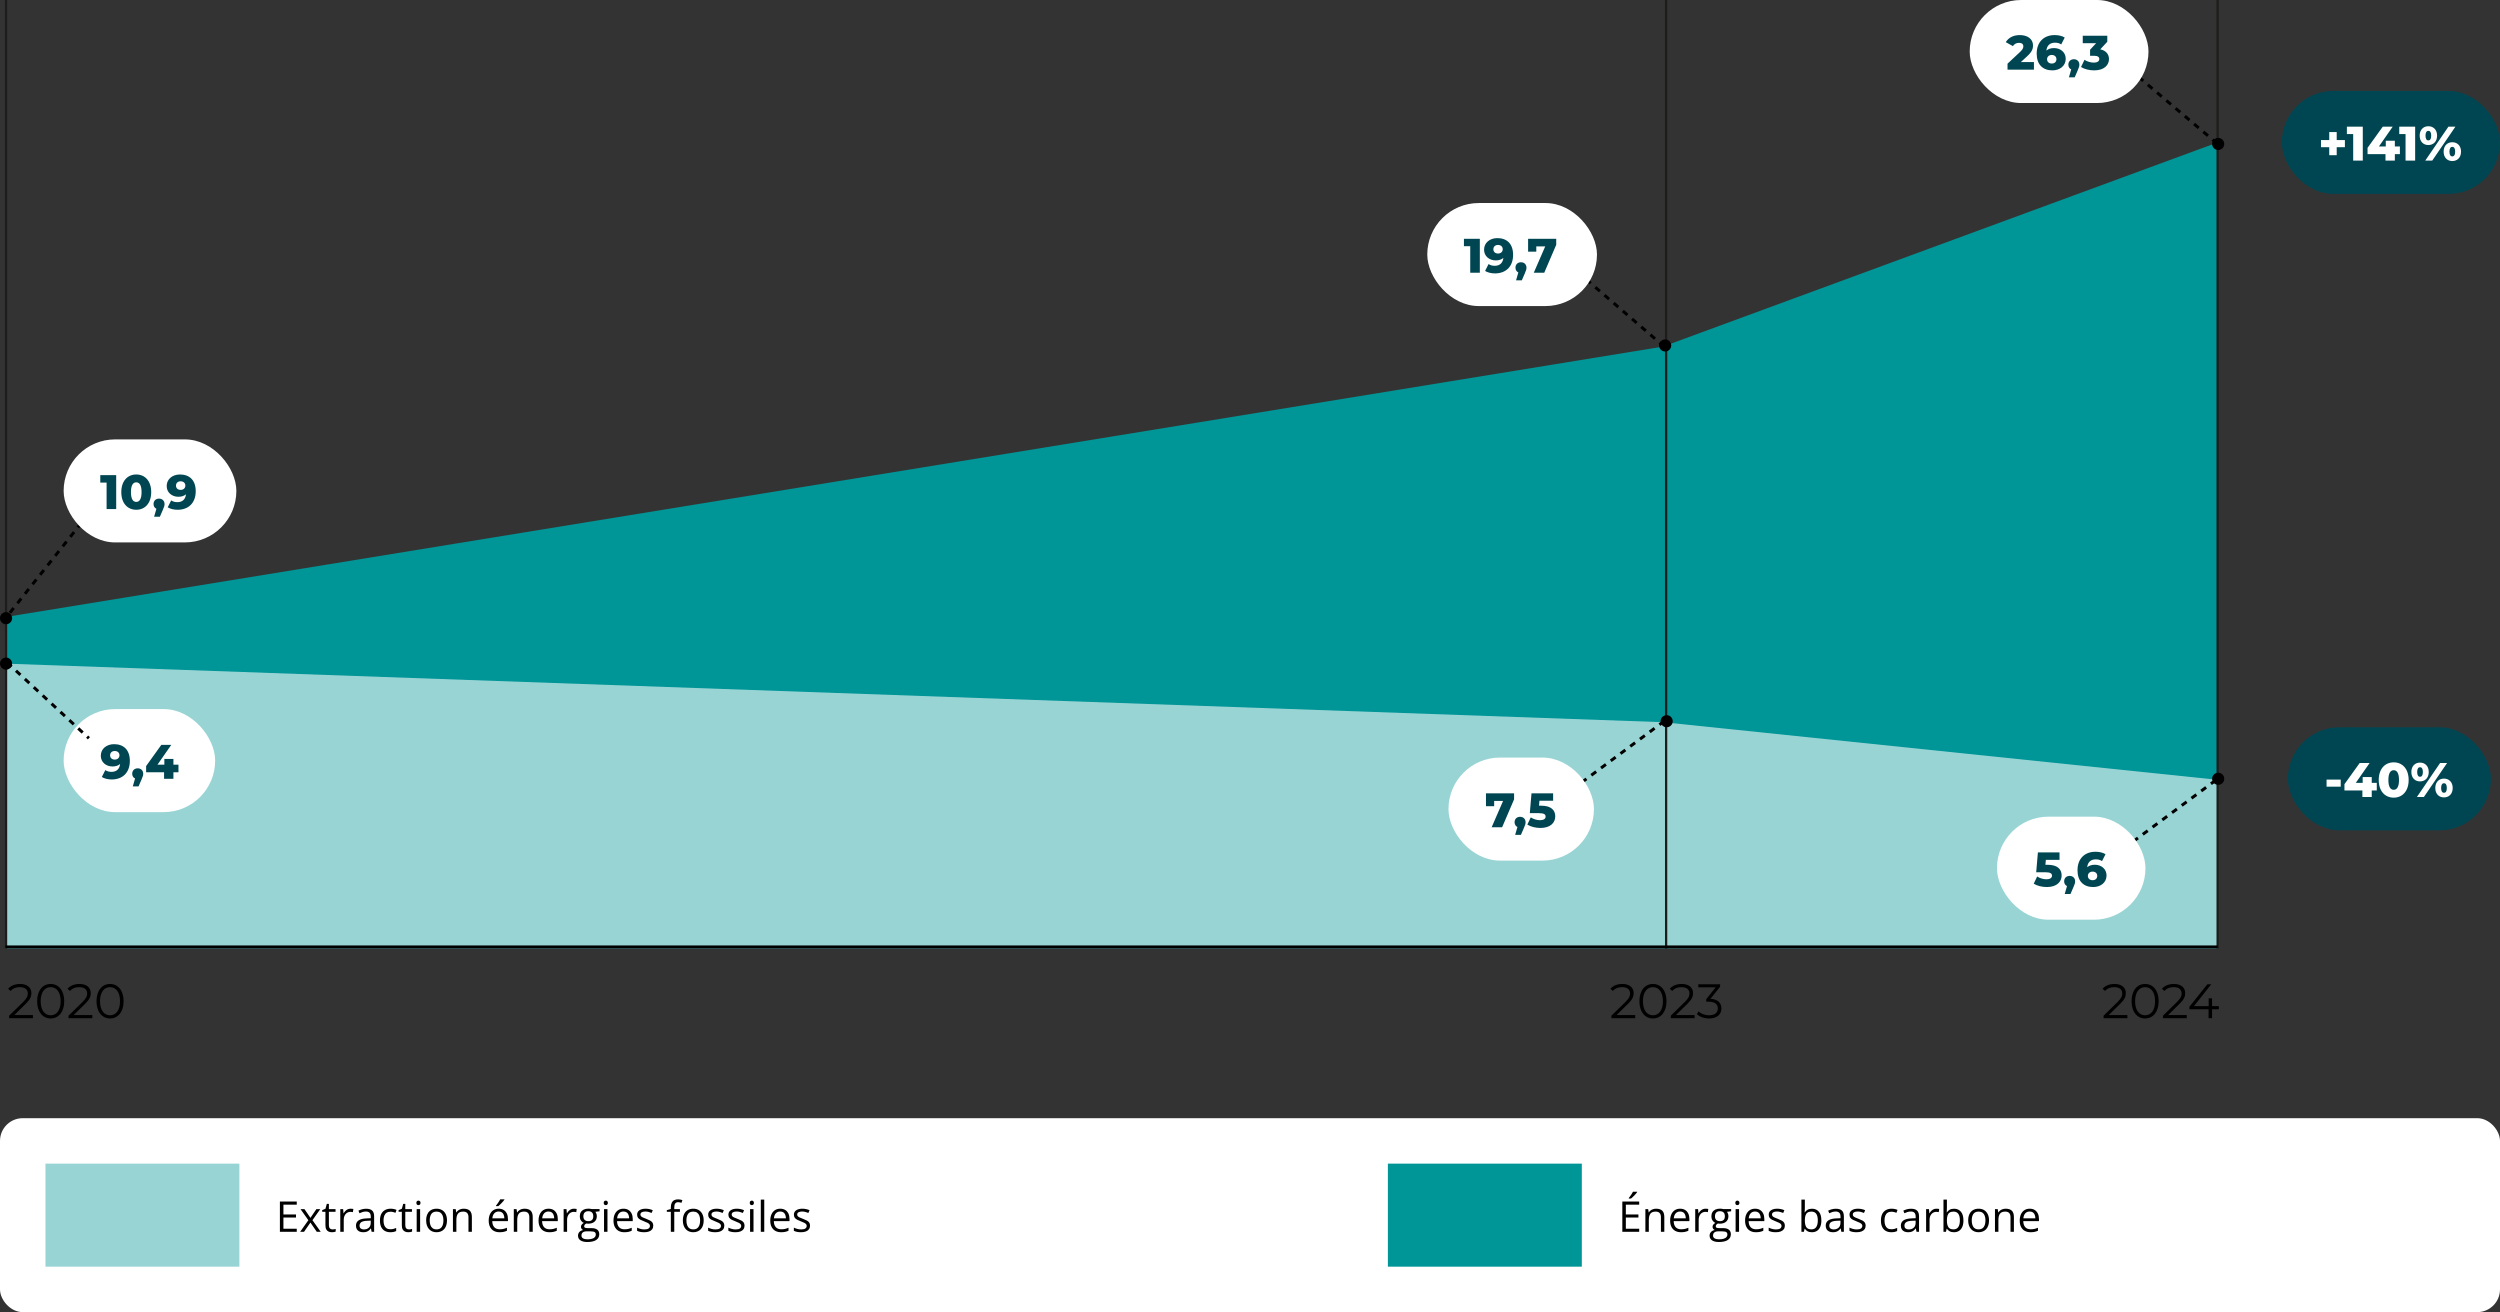 <svg width="825" height="433" viewBox="0 0 825 433" fill="none" xmlns="http://www.w3.org/2000/svg">
<rect x="0" y="0" width="825" height="433" fill="#333333" stroke="none"/>
<path d="M731.821 47L548.747 114.385L1.821 203.617L1.821 313H731.821V47Z" fill="#009597"/>
<path d="M731.821 257.341L548.747 238.323L1.821 219V313H731.821V257.341Z" fill="#99D4D5"/>
<path d="M731.821 0V313" stroke="#1D1D1B" stroke-width="0.75" stroke-miterlimit="10"/>
<path d="M549.821 0V313" stroke="#1D1D1B" stroke-width="0.75" stroke-miterlimit="10"/>
<path d="M2 313L2 0" stroke="#1D1D1B" stroke-width="0.75" stroke-miterlimit="10"/>
<line x1="1.821" y1="312.5" x2="731.821" y2="312.5" stroke="black"/>
<rect x="21" y="234" width="50" height="34" rx="17" fill="white"/>
<path d="M37.648 245.576C40.8 245.576 42.848 247.464 42.848 251.096C42.848 255 40.432 257.224 36.88 257.224C35.632 257.224 34.416 256.936 33.6 256.408L34.752 254.136C35.392 254.584 36.096 254.712 36.816 254.712C38.4 254.712 39.456 253.816 39.632 252.12C39.008 252.648 38.176 252.936 37.12 252.936C35.008 252.936 33.264 251.544 33.264 249.4C33.264 247.064 35.216 245.576 37.648 245.576ZM37.872 250.664C38.784 250.664 39.424 250.088 39.424 249.24C39.424 248.408 38.816 247.832 37.856 247.832C36.96 247.832 36.336 248.376 36.336 249.256C36.336 250.12 36.96 250.664 37.872 250.664ZM45.452 253.544C46.492 253.544 47.26 254.248 47.26 255.336C47.26 255.784 47.196 256.136 46.732 257.176L45.724 259.512H43.82L44.572 256.904C43.996 256.632 43.628 256.088 43.628 255.336C43.628 254.248 44.396 253.544 45.452 253.544ZM58.893 252.344V254.856H57.229V257H54.141V254.856H48.221V252.792L53.245 245.8H56.525L51.965 252.344H54.237V250.44H57.229V252.344H58.893Z" fill="#004652"/>
<line x1="2.34" y1="218.633" x2="29.34" y2="243.633" stroke="black" stroke-dasharray="2 2"/>
<circle cx="2" cy="219" r="2" fill="black"/>
<line x1="29.422" y1="169.336" x2="2.391" y2="203.312" stroke="black" stroke-dasharray="2 2"/>
<circle cx="2" cy="204" r="2" fill="black"/>
<line x1="549.174" y1="114.379" x2="520.174" y2="89.379" stroke="black" stroke-dasharray="2 2"/>
<circle cx="549.5" cy="114" r="2" fill="black"/>
<line x1="518.702" y1="260.598" x2="549.702" y2="237.598" stroke="black" stroke-dasharray="2 2"/>
<circle cx="550" cy="238" r="2" fill="black"/>
<line x1="700.702" y1="280.098" x2="731.702" y2="257.098" stroke="black" stroke-dasharray="2 2"/>
<circle cx="732" cy="257" r="2" fill="black"/>
<line x1="731.677" y1="47.381" x2="702.177" y2="22.381" stroke="black" stroke-dasharray="2 2"/>
<circle cx="732" cy="47.5" r="2" fill="black"/>
<rect x="21" y="145" width="57" height="34" rx="17" fill="white"/>
<path d="M33.096 156.8H38.344V168H35.176V159.248H33.096V156.8ZM44.972 168.224C42.108 168.224 40.028 166.096 40.028 162.4C40.028 158.704 42.108 156.576 44.972 156.576C47.82 156.576 49.9 158.704 49.9 162.4C49.9 166.096 47.82 168.224 44.972 168.224ZM44.972 165.632C45.98 165.632 46.716 164.752 46.716 162.4C46.716 160.048 45.98 159.168 44.972 159.168C43.948 159.168 43.212 160.048 43.212 162.4C43.212 164.752 43.948 165.632 44.972 165.632ZM52.491 164.544C53.531 164.544 54.299 165.248 54.299 166.336C54.299 166.784 54.235 167.136 53.771 168.176L52.763 170.512H50.859L51.611 167.904C51.035 167.632 50.667 167.088 50.667 166.336C50.667 165.248 51.435 164.544 52.491 164.544ZM59.39 156.576C62.542 156.576 64.59 158.464 64.59 162.096C64.59 166 62.174 168.224 58.622 168.224C57.374 168.224 56.158 167.936 55.342 167.408L56.494 165.136C57.134 165.584 57.838 165.712 58.558 165.712C60.142 165.712 61.198 164.816 61.374 163.12C60.75 163.648 59.918 163.936 58.862 163.936C56.75 163.936 55.006 162.544 55.006 160.4C55.006 158.064 56.958 156.576 59.39 156.576ZM59.614 161.664C60.526 161.664 61.166 161.088 61.166 160.24C61.166 159.408 60.558 158.832 59.598 158.832C58.702 158.832 58.078 159.376 58.078 160.256C58.078 161.12 58.702 161.664 59.614 161.664Z" fill="#004652"/>
<rect x="471" y="67" width="56" height="34" rx="17" fill="white"/>
<path d="M483.096 78.8H488.344V90H485.176V81.248H483.096V78.8ZM494.124 78.576C497.276 78.576 499.324 80.464 499.324 84.096C499.324 88 496.908 90.224 493.356 90.224C492.108 90.224 490.892 89.936 490.076 89.408L491.228 87.136C491.868 87.584 492.572 87.712 493.292 87.712C494.876 87.712 495.932 86.816 496.108 85.12C495.484 85.648 494.652 85.936 493.596 85.936C491.484 85.936 489.74 84.544 489.74 82.4C489.74 80.064 491.692 78.576 494.124 78.576ZM494.348 83.664C495.26 83.664 495.9 83.088 495.9 82.24C495.9 81.408 495.292 80.832 494.332 80.832C493.436 80.832 492.812 81.376 492.812 82.256C492.812 83.12 493.436 83.664 494.348 83.664ZM501.928 86.544C502.968 86.544 503.736 87.248 503.736 88.336C503.736 88.784 503.672 89.136 503.208 90.176L502.2 92.512H500.296L501.048 89.904C500.472 89.632 500.104 89.088 500.104 88.336C500.104 87.248 500.872 86.544 501.928 86.544ZM504.274 78.8H513.554V80.784L509.602 90H506.146L509.922 81.312H506.978V83.04H504.274V78.8Z" fill="#004652"/>
<rect x="650" width="59" height="34" rx="17" fill="white"/>
<path d="M666.88 20.488H671.2V23H662.48V21.016L666.672 17.096C667.568 16.264 667.696 15.752 667.696 15.288C667.696 14.568 667.216 14.136 666.256 14.136C665.44 14.136 664.704 14.504 664.256 15.224L661.904 13.912C662.752 12.504 664.336 11.576 666.544 11.576C669.12 11.576 670.896 12.904 670.896 14.984C670.896 16.072 670.592 17.064 668.992 18.536L666.88 20.488ZM677.835 15.864C679.947 15.864 681.691 17.256 681.691 19.4C681.691 21.736 679.739 23.224 677.291 23.224C674.155 23.224 672.107 21.336 672.107 17.704C672.107 13.8 674.523 11.576 678.059 11.576C679.323 11.576 680.539 11.864 681.355 12.392L680.203 14.664C679.562 14.216 678.859 14.088 678.139 14.088C676.539 14.088 675.467 14.984 675.307 16.696C675.931 16.152 676.779 15.864 677.835 15.864ZM677.099 20.968C677.995 20.968 678.619 20.424 678.619 19.544C678.619 18.68 677.995 18.136 677.083 18.136C676.171 18.136 675.531 18.712 675.531 19.56C675.531 20.392 676.139 20.968 677.099 20.968ZM684.381 19.544C685.421 19.544 686.189 20.248 686.189 21.336C686.189 21.784 686.125 22.136 685.661 23.176L684.653 25.512H682.749L683.501 22.904C682.925 22.632 682.557 22.088 682.557 21.336C682.557 20.248 683.325 19.544 684.381 19.544ZM693.085 16.28C694.973 16.68 695.965 17.896 695.965 19.496C695.965 21.4 694.461 23.224 691.085 23.224C689.533 23.224 687.885 22.84 686.733 22.12L687.885 19.736C688.781 20.344 689.933 20.664 690.989 20.664C692.061 20.664 692.765 20.248 692.765 19.496C692.765 18.824 692.269 18.408 691.053 18.408H689.725V16.408L691.725 14.248H687.309V11.8L695.405 11.8V13.784L693.085 16.28Z" fill="#004652"/>
<rect x="478" y="250" width="48" height="34" rx="17" fill="white"/>
<path d="M490.368 261.8H499.648V263.784L495.696 273H492.24L496.016 264.312H493.072V266.04H490.368V261.8ZM501.631 269.544C502.671 269.544 503.439 270.248 503.439 271.336C503.439 271.784 503.375 272.136 502.911 273.176L501.903 275.512H499.999L500.751 272.904C500.175 272.632 499.807 272.088 499.807 271.336C499.807 270.248 500.575 269.544 501.631 269.544ZM508.627 265.88C511.939 265.88 513.235 267.416 513.235 269.4C513.235 271.4 511.731 273.224 508.355 273.224C506.803 273.224 505.155 272.84 504.019 272.12L505.155 269.736C506.067 270.344 507.187 270.664 508.259 270.664C509.331 270.664 510.051 270.232 510.051 269.48C510.051 268.792 509.587 268.344 507.875 268.344H504.835L505.395 261.8H512.531V264.248H508.019L507.875 265.88H508.627Z" fill="#004652"/>
<rect x="659" y="269.5" width="49" height="34" rx="17" fill="white"/>
<path d="M675.736 285.38C679.048 285.38 680.344 286.916 680.344 288.9C680.344 290.9 678.84 292.724 675.464 292.724C673.912 292.724 672.264 292.34 671.128 291.62L672.264 289.236C673.176 289.844 674.296 290.164 675.368 290.164C676.44 290.164 677.16 289.732 677.16 288.98C677.16 288.292 676.696 287.844 674.984 287.844H671.944L672.504 281.3H679.64V283.748H675.128L674.984 285.38H675.736ZM682.991 289.044C684.031 289.044 684.799 289.748 684.799 290.836C684.799 291.284 684.735 291.636 684.271 292.676L683.263 295.012H681.359L682.111 292.404C681.535 292.132 681.167 291.588 681.167 290.836C681.167 289.748 681.935 289.044 682.991 289.044ZM691.303 285.364C693.415 285.364 695.159 286.756 695.159 288.9C695.159 291.236 693.207 292.724 690.759 292.724C687.623 292.724 685.575 290.836 685.575 287.204C685.575 283.3 687.991 281.076 691.527 281.076C692.791 281.076 694.007 281.364 694.823 281.892L693.671 284.164C693.031 283.716 692.327 283.588 691.607 283.588C690.007 283.588 688.935 284.484 688.775 286.196C689.399 285.652 690.247 285.364 691.303 285.364ZM690.567 290.468C691.463 290.468 692.087 289.924 692.087 289.044C692.087 288.18 691.463 287.636 690.551 287.636C689.639 287.636 688.999 288.212 688.999 289.06C688.999 289.892 689.607 290.468 690.567 290.468Z" fill="#004652"/>
<path d="M4.711 334.976H10.871V336H3.015L3.015 335.184L7.671 330.624C8.935 329.376 9.175 328.624 9.175 327.856C9.175 326.56 8.263 325.76 6.551 325.76C5.239 325.76 4.231 326.16 3.495 327.008L2.679 326.304C3.543 325.28 4.935 324.704 6.647 324.704C8.919 324.704 10.359 325.856 10.359 327.728C10.359 328.8 10.023 329.76 8.519 331.232L4.711 334.976ZM16.718 336.096C14.126 336.096 12.254 333.968 12.254 330.4C12.254 326.832 14.126 324.704 16.718 324.704C19.31 324.704 21.198 326.832 21.198 330.4C21.198 333.968 19.31 336.096 16.718 336.096ZM16.718 335.04C18.67 335.04 20.014 333.392 20.014 330.4C20.014 327.408 18.67 325.76 16.718 325.76C14.766 325.76 13.422 327.408 13.422 330.4C13.422 333.392 14.766 335.04 16.718 335.04ZM24.304 334.976H30.464V336H22.608V335.184L27.264 330.624C28.528 329.376 28.768 328.624 28.768 327.856C28.768 326.56 27.856 325.76 26.144 325.76C24.832 325.76 23.824 326.16 23.088 327.008L22.272 326.304C23.136 325.28 24.528 324.704 26.24 324.704C28.512 324.704 29.952 325.856 29.952 327.728C29.952 328.8 29.616 329.76 28.112 331.232L24.304 334.976ZM36.312 336.096C33.72 336.096 31.848 333.968 31.848 330.4C31.848 326.832 33.72 324.704 36.312 324.704C38.904 324.704 40.792 326.832 40.792 330.4C40.792 333.968 38.904 336.096 36.312 336.096ZM36.312 335.04C38.264 335.04 39.608 333.392 39.608 330.4C39.608 327.408 38.264 325.76 36.312 325.76C34.36 325.76 33.016 327.408 33.016 330.4C33.016 333.392 34.36 335.04 36.312 335.04Z" fill="black"/>
<path d="M533.461 334.976H539.621V336H531.765V335.184L536.421 330.624C537.685 329.376 537.925 328.624 537.925 327.856C537.925 326.56 537.013 325.76 535.301 325.76C533.989 325.76 532.981 326.16 532.245 327.008L531.429 326.304C532.293 325.28 533.685 324.704 535.397 324.704C537.669 324.704 539.109 325.856 539.109 327.728C539.109 328.8 538.773 329.76 537.269 331.232L533.461 334.976ZM545.468 336.096C542.876 336.096 541.004 333.968 541.004 330.4C541.004 326.832 542.876 324.704 545.468 324.704C548.06 324.704 549.948 326.832 549.948 330.4C549.948 333.968 548.06 336.096 545.468 336.096ZM545.468 335.04C547.42 335.04 548.764 333.392 548.764 330.4C548.764 327.408 547.42 325.76 545.468 325.76C543.516 325.76 542.172 327.408 542.172 330.4C542.172 333.392 543.516 335.04 545.468 335.04ZM553.054 334.976H559.214V336H551.358V335.184L556.014 330.624C557.278 329.376 557.518 328.624 557.518 327.856C557.518 326.56 556.606 325.76 554.894 325.76C553.582 325.76 552.574 326.16 551.838 327.008L551.022 326.304C551.886 325.28 553.278 324.704 554.99 324.704C557.262 324.704 558.702 325.856 558.702 327.728C558.702 328.8 558.366 329.76 556.862 331.232L553.054 334.976ZM564.468 329.6C566.868 329.728 568.068 330.992 568.068 332.784C568.068 334.656 566.708 336.096 564.004 336.096C562.388 336.096 560.836 335.536 559.972 334.656L560.532 333.744C561.252 334.496 562.548 335.04 564.004 335.04C565.86 335.04 566.884 334.176 566.884 332.784C566.884 331.44 565.94 330.56 563.86 330.56H563.06V329.712L566.164 325.824H560.436V324.8H567.636V325.616L564.468 329.6Z" fill="black"/>
<path d="M695.875 334.976H702.035V336H694.179V335.184L698.835 330.624C700.099 329.376 700.339 328.624 700.339 327.856C700.339 326.56 699.427 325.76 697.715 325.76C696.403 325.76 695.395 326.16 694.659 327.008L693.843 326.304C694.707 325.28 696.099 324.704 697.811 324.704C700.083 324.704 701.523 325.856 701.523 327.728C701.523 328.8 701.187 329.76 699.683 331.232L695.875 334.976ZM707.882 336.096C705.29 336.096 703.418 333.968 703.418 330.4C703.418 326.832 705.29 324.704 707.882 324.704C710.474 324.704 712.362 326.832 712.362 330.4C712.362 333.968 710.474 336.096 707.882 336.096ZM707.882 335.04C709.834 335.04 711.178 333.392 711.178 330.4C711.178 327.408 709.834 325.76 707.882 325.76C705.93 325.76 704.586 327.408 704.586 330.4C704.586 333.392 705.93 335.04 707.882 335.04ZM715.468 334.976H721.628V336H713.772V335.184L718.428 330.624C719.692 329.376 719.932 328.624 719.932 327.856C719.932 326.56 719.02 325.76 717.308 325.76C715.996 325.76 714.988 326.16 714.252 327.008L713.436 326.304C714.3 325.28 715.692 324.704 717.404 324.704C719.676 324.704 721.116 325.856 721.116 327.728C721.116 328.8 720.78 329.76 719.276 331.232L715.468 334.976ZM732.219 332.032V333.056H729.979V336H728.827V333.056H722.507V332.224L728.443 324.8H729.723L723.995 332.032H728.859V329.44H729.979V332.032H732.219Z" fill="black"/>
<rect x="753" y="30" width="72" height="34" rx="17" fill="#004652"/>
<path d="M773.816 46.232V48.568H771.112V51.208H768.648V48.568H765.928V46.232H768.648V43.592H771.112V46.232H773.816ZM774.471 41.8H779.719V53H776.551V44.248H774.471V41.8ZM791.963 48.344V50.856H790.299V53H787.211V50.856H781.291V48.792L786.315 41.8L789.595 41.8L785.035 48.344H787.307V46.44H790.299V48.344H791.963ZM791.752 41.8H797V53H793.832V44.248H791.752V41.8ZM801.357 47.864C799.709 47.864 798.493 46.712 798.493 44.76C798.493 42.824 799.709 41.656 801.357 41.656C803.021 41.656 804.237 42.824 804.237 44.76C804.237 46.712 803.021 47.864 801.357 47.864ZM800.333 53L807.981 41.8H810.285L802.637 53H800.333ZM801.357 46.344C801.901 46.344 802.301 45.896 802.301 44.76C802.301 43.624 801.901 43.176 801.357 43.176C800.845 43.176 800.413 43.624 800.413 44.76C800.413 45.896 800.845 46.344 801.357 46.344ZM809.261 53.144C807.597 53.144 806.397 51.992 806.397 50.04C806.397 48.104 807.597 46.936 809.261 46.936C810.925 46.936 812.141 48.104 812.141 50.04C812.141 51.992 810.925 53.144 809.261 53.144ZM809.261 51.624C809.789 51.624 810.205 51.176 810.205 50.04C810.205 48.904 809.789 48.456 809.261 48.456C808.733 48.456 808.317 48.904 808.317 50.04C808.317 51.176 808.733 51.624 809.261 51.624Z" fill="white"/>
<rect x="755" y="240" width="67" height="34" rx="17" fill="#004652"/>
<path d="M767.768 259.608V257.272H772.44V259.608H767.768ZM784.338 258.344V260.856H782.674V263H779.586V260.856H773.666V258.792L778.69 251.8H781.97L777.41 258.344H779.682V256.44H782.674V258.344H784.338ZM789.926 263.224C787.062 263.224 784.982 261.096 784.982 257.4C784.982 253.704 787.062 251.576 789.926 251.576C792.774 251.576 794.854 253.704 794.854 257.4C794.854 261.096 792.774 263.224 789.926 263.224ZM789.926 260.632C790.934 260.632 791.67 259.752 791.67 257.4C791.67 255.048 790.934 254.168 789.926 254.168C788.902 254.168 788.166 255.048 788.166 257.4C788.166 259.752 788.902 260.632 789.926 260.632ZM798.607 257.864C796.959 257.864 795.743 256.712 795.743 254.76C795.743 252.824 796.959 251.656 798.607 251.656C800.271 251.656 801.487 252.824 801.487 254.76C801.487 256.712 800.271 257.864 798.607 257.864ZM797.583 263L805.231 251.8H807.535L799.887 263H797.583ZM798.607 256.344C799.151 256.344 799.551 255.896 799.551 254.76C799.551 253.624 799.151 253.176 798.607 253.176C798.095 253.176 797.663 253.624 797.663 254.76C797.663 255.896 798.095 256.344 798.607 256.344ZM806.511 263.144C804.847 263.144 803.647 261.992 803.647 260.04C803.647 258.104 804.847 256.936 806.511 256.936C808.175 256.936 809.391 258.104 809.391 260.04C809.391 261.992 808.175 263.144 806.511 263.144ZM806.511 261.624C807.039 261.624 807.455 261.176 807.455 260.04C807.455 258.904 807.039 258.456 806.511 258.456C805.983 258.456 805.567 258.904 805.567 260.04C805.567 261.176 805.983 261.624 806.511 261.624Z" fill="white"/>
<rect y="369" width="825" height="64" rx="7.5" fill="white"/>
<rect x="15" y="384" width="64" height="34" fill="#99D4D5"/>
<path d="M97.932 406.5H92.367V396.506H97.932V397.531H93.529V400.765H97.679V401.776H93.529V405.475H97.932V406.5ZM101.76 402.665L99.169 399.008H100.468L102.443 401.893L104.412 399.008H105.697L103.106 402.665L105.841 406.5H104.542L102.443 403.444L100.331 406.5H99.046L101.76 402.665ZM109.724 405.707C109.91 405.707 110.102 405.691 110.298 405.659C110.494 405.627 110.653 405.589 110.776 405.543V406.425C110.644 406.484 110.46 406.534 110.223 406.575C109.99 406.616 109.762 406.637 109.539 406.637C109.143 406.637 108.783 406.568 108.459 406.432C108.135 406.29 107.876 406.053 107.68 405.721C107.488 405.388 107.393 404.928 107.393 404.34V399.896H106.326V399.343L107.399 398.898L107.851 397.271H108.534V399.008H110.729V399.896H108.534V404.306C108.534 404.775 108.641 405.126 108.855 405.358C109.074 405.591 109.364 405.707 109.724 405.707ZM115.698 398.871C115.849 398.871 116.006 398.88 116.17 398.898C116.334 398.912 116.48 398.933 116.607 398.96L116.464 400.013C116.341 399.981 116.204 399.956 116.054 399.938C115.903 399.919 115.762 399.91 115.63 399.91C115.329 399.91 115.044 399.972 114.775 400.095C114.511 400.213 114.279 400.386 114.078 400.614C113.878 400.838 113.72 401.109 113.606 401.428C113.493 401.742 113.436 402.093 113.436 402.48V406.5H112.294V399.008H113.237L113.36 400.389H113.408C113.563 400.111 113.75 399.858 113.969 399.63C114.188 399.397 114.44 399.213 114.728 399.076C115.019 398.939 115.343 398.871 115.698 398.871ZM120.825 398.885C121.718 398.885 122.382 399.085 122.814 399.486C123.247 399.887 123.464 400.528 123.464 401.407V406.5H122.637L122.418 405.393H122.363C122.154 405.666 121.935 405.896 121.707 406.083C121.479 406.265 121.215 406.404 120.914 406.5C120.618 406.591 120.253 406.637 119.82 406.637C119.365 406.637 118.959 406.557 118.604 406.397C118.253 406.238 117.975 405.996 117.77 405.673C117.569 405.349 117.469 404.939 117.469 404.442C117.469 403.695 117.765 403.121 118.357 402.72C118.95 402.319 119.852 402.1 121.064 402.063L122.356 402.009V401.551C122.356 400.904 122.217 400.45 121.939 400.19C121.661 399.931 121.27 399.801 120.764 399.801C120.372 399.801 119.998 399.858 119.643 399.972C119.287 400.086 118.95 400.22 118.631 400.375L118.282 399.514C118.619 399.34 119.007 399.192 119.444 399.069C119.882 398.946 120.342 398.885 120.825 398.885ZM122.343 402.809L121.201 402.856C120.267 402.893 119.608 403.046 119.226 403.314C118.843 403.583 118.651 403.964 118.651 404.456C118.651 404.884 118.781 405.201 119.041 405.406C119.301 405.611 119.645 405.714 120.073 405.714C120.739 405.714 121.283 405.529 121.707 405.16C122.131 404.791 122.343 404.237 122.343 403.499V402.809ZM128.803 406.637C128.128 406.637 127.534 406.498 127.019 406.22C126.504 405.942 126.103 405.518 125.815 404.948C125.528 404.379 125.385 403.661 125.385 402.795C125.385 401.888 125.535 401.147 125.836 400.573C126.141 399.994 126.561 399.566 127.094 399.288C127.627 399.01 128.233 398.871 128.912 398.871C129.286 398.871 129.646 398.91 129.992 398.987C130.343 399.06 130.63 399.154 130.854 399.268L130.512 400.218C130.284 400.127 130.02 400.045 129.719 399.972C129.423 399.899 129.145 399.862 128.885 399.862C128.365 399.862 127.932 399.974 127.586 400.197C127.244 400.421 126.987 400.749 126.813 401.182C126.645 401.615 126.561 402.148 126.561 402.781C126.561 403.387 126.643 403.905 126.807 404.333C126.975 404.761 127.224 405.09 127.552 405.317C127.884 405.541 128.299 405.652 128.796 405.652C129.192 405.652 129.55 405.611 129.869 405.529C130.188 405.443 130.478 405.342 130.737 405.229V406.24C130.487 406.368 130.206 406.466 129.896 406.534C129.591 406.603 129.227 406.637 128.803 406.637ZM134.935 405.707C135.121 405.707 135.313 405.691 135.509 405.659C135.705 405.627 135.864 405.589 135.987 405.543V406.425C135.855 406.484 135.671 406.534 135.434 406.575C135.201 406.616 134.973 406.637 134.75 406.637C134.354 406.637 133.993 406.568 133.67 406.432C133.346 406.29 133.087 406.053 132.891 405.721C132.699 405.388 132.604 404.928 132.604 404.34V399.896H131.537V399.343L132.61 398.898L133.062 397.271H133.745V399.008H135.939V399.896H133.745V404.306C133.745 404.775 133.852 405.126 134.066 405.358C134.285 405.591 134.575 405.707 134.935 405.707ZM138.64 399.008V406.5H137.505V399.008H138.64ZM138.086 396.205C138.273 396.205 138.432 396.267 138.564 396.39C138.701 396.508 138.77 396.695 138.77 396.95C138.77 397.201 138.701 397.388 138.564 397.511C138.432 397.634 138.273 397.695 138.086 397.695C137.89 397.695 137.726 397.634 137.594 397.511C137.466 397.388 137.402 397.201 137.402 396.95C137.402 396.695 137.466 396.508 137.594 396.39C137.726 396.267 137.89 396.205 138.086 396.205ZM147.506 402.74C147.506 403.355 147.426 403.905 147.267 404.388C147.107 404.871 146.877 405.279 146.576 405.611C146.275 405.944 145.911 406.199 145.482 406.377C145.059 406.55 144.578 406.637 144.04 406.637C143.539 406.637 143.078 406.55 142.659 406.377C142.244 406.199 141.884 405.944 141.579 405.611C141.278 405.279 141.044 404.871 140.875 404.388C140.711 403.905 140.629 403.355 140.629 402.74C140.629 401.92 140.768 401.223 141.046 400.648C141.324 400.07 141.72 399.63 142.235 399.329C142.755 399.024 143.372 398.871 144.088 398.871C144.771 398.871 145.368 399.024 145.879 399.329C146.394 399.634 146.793 400.076 147.075 400.655C147.362 401.229 147.506 401.924 147.506 402.74ZM141.805 402.74C141.805 403.342 141.884 403.864 142.044 404.306C142.203 404.748 142.45 405.09 142.782 405.331C143.115 405.573 143.543 405.693 144.067 405.693C144.587 405.693 145.013 405.573 145.346 405.331C145.683 405.09 145.931 404.748 146.091 404.306C146.25 403.864 146.33 403.342 146.33 402.74C146.33 402.143 146.25 401.628 146.091 401.195C145.931 400.758 145.685 400.421 145.353 400.184C145.02 399.947 144.589 399.828 144.061 399.828C143.281 399.828 142.709 400.086 142.345 400.601C141.985 401.116 141.805 401.829 141.805 402.74ZM153.016 398.871C153.904 398.871 154.576 399.09 155.032 399.527C155.488 399.96 155.716 400.658 155.716 401.619V406.5H154.595V401.694C154.595 401.07 154.451 400.603 154.164 400.293C153.882 399.983 153.446 399.828 152.858 399.828C152.029 399.828 151.446 400.063 151.108 400.532C150.771 401.002 150.603 401.683 150.603 402.576V406.5H149.468V399.008H150.384L150.555 400.088H150.616C150.776 399.824 150.979 399.603 151.225 399.425C151.471 399.243 151.746 399.106 152.052 399.015C152.357 398.919 152.678 398.871 153.016 398.871ZM164.575 398.871C165.213 398.871 165.76 399.012 166.216 399.295C166.672 399.577 167.02 399.974 167.262 400.484C167.503 400.99 167.624 401.583 167.624 402.262V402.966H162.449C162.463 403.845 162.682 404.515 163.105 404.976C163.529 405.436 164.126 405.666 164.896 405.666C165.37 405.666 165.79 405.623 166.154 405.536C166.519 405.45 166.897 405.322 167.289 405.153V406.151C166.911 406.32 166.535 406.443 166.161 406.521C165.792 406.598 165.354 406.637 164.849 406.637C164.129 406.637 163.5 406.491 162.962 406.199C162.429 405.903 162.014 405.47 161.718 404.9C161.422 404.331 161.273 403.633 161.273 402.809C161.273 402.002 161.408 401.305 161.677 400.717C161.95 400.124 162.333 399.669 162.825 399.35C163.322 399.031 163.905 398.871 164.575 398.871ZM164.562 399.801C163.955 399.801 163.472 399.999 163.112 400.396C162.752 400.792 162.538 401.346 162.47 402.057H166.435C166.43 401.61 166.359 401.218 166.223 400.881C166.09 400.539 165.888 400.275 165.614 400.088C165.341 399.896 164.99 399.801 164.562 399.801ZM166.455 395.774V395.911C166.364 396.043 166.239 396.203 166.079 396.39C165.924 396.572 165.751 396.766 165.56 396.971C165.368 397.171 165.174 397.363 164.979 397.545C164.787 397.727 164.609 397.884 164.445 398.017H163.687V397.853C163.832 397.679 163.992 397.472 164.165 397.23C164.338 396.984 164.507 396.734 164.671 396.479C164.835 396.219 164.972 395.984 165.081 395.774H166.455ZM173.1 398.871C173.988 398.871 174.66 399.09 175.116 399.527C175.572 399.96 175.8 400.658 175.8 401.619V406.5H174.679V401.694C174.679 401.07 174.535 400.603 174.248 400.293C173.965 399.983 173.53 399.828 172.942 399.828C172.113 399.828 171.53 400.063 171.192 400.532C170.855 401.002 170.687 401.683 170.687 402.576V406.5H169.552V399.008H170.468L170.639 400.088H170.7C170.86 399.824 171.062 399.603 171.309 399.425C171.555 399.243 171.83 399.106 172.136 399.015C172.441 398.919 172.762 398.871 173.1 398.871ZM181.022 398.871C181.66 398.871 182.207 399.012 182.663 399.295C183.119 399.577 183.467 399.974 183.709 400.484C183.951 400.99 184.071 401.583 184.071 402.262V402.966H178.896C178.91 403.845 179.129 404.515 179.553 404.976C179.977 405.436 180.574 405.666 181.344 405.666C181.818 405.666 182.237 405.623 182.602 405.536C182.966 405.45 183.344 405.322 183.736 405.153V406.151C183.358 406.32 182.982 406.443 182.608 406.521C182.239 406.598 181.802 406.637 181.296 406.637C180.576 406.637 179.947 406.491 179.409 406.199C178.876 405.903 178.461 405.47 178.165 404.9C177.869 404.331 177.721 403.633 177.721 402.809C177.721 402.002 177.855 401.305 178.124 400.717C178.397 400.124 178.78 399.669 179.272 399.35C179.769 399.031 180.353 398.871 181.022 398.871ZM181.009 399.801C180.403 399.801 179.92 399.999 179.56 400.396C179.2 400.792 178.985 401.346 178.917 402.057H182.882C182.877 401.61 182.807 401.218 182.67 400.881C182.538 400.539 182.335 400.275 182.062 400.088C181.788 399.896 181.437 399.801 181.009 399.801ZM189.403 398.871C189.554 398.871 189.711 398.88 189.875 398.898C190.039 398.912 190.185 398.933 190.312 398.96L190.169 400.013C190.046 399.981 189.909 399.956 189.759 399.938C189.608 399.919 189.467 399.91 189.335 399.91C189.034 399.91 188.749 399.972 188.48 400.095C188.216 400.213 187.984 400.386 187.783 400.614C187.583 400.838 187.425 401.109 187.312 401.428C187.198 401.742 187.141 402.093 187.141 402.48V406.5H185.999V399.008H186.942L187.065 400.389H187.113C187.268 400.111 187.455 399.858 187.674 399.63C187.893 399.397 188.146 399.213 188.433 399.076C188.724 398.939 189.048 398.871 189.403 398.871ZM193.819 409.863C192.835 409.863 192.076 409.679 191.543 409.31C191.01 408.945 190.743 408.432 190.743 407.771C190.743 407.302 190.891 406.901 191.188 406.568C191.488 406.236 191.903 406.015 192.432 405.905C192.236 405.814 192.067 405.677 191.926 405.495C191.789 405.313 191.721 405.103 191.721 404.866C191.721 404.593 191.796 404.354 191.946 404.148C192.101 403.939 192.336 403.738 192.65 403.547C192.258 403.387 191.939 403.118 191.693 402.74C191.452 402.357 191.331 401.913 191.331 401.407C191.331 400.869 191.443 400.411 191.666 400.033C191.889 399.65 192.213 399.359 192.637 399.158C193.061 398.958 193.573 398.857 194.175 398.857C194.307 398.857 194.439 398.864 194.571 398.878C194.708 398.887 194.838 398.903 194.961 398.926C195.084 398.944 195.191 398.967 195.282 398.994H197.853V399.726L196.472 399.896C196.608 400.074 196.722 400.288 196.813 400.539C196.905 400.79 196.95 401.068 196.95 401.373C196.95 402.12 196.697 402.715 196.191 403.157C195.686 403.595 194.991 403.813 194.106 403.813C193.897 403.813 193.683 403.795 193.464 403.759C193.241 403.882 193.07 404.019 192.951 404.169C192.837 404.319 192.78 404.493 192.78 404.688C192.78 404.834 192.824 404.951 192.91 405.037C193.001 405.124 193.131 405.188 193.3 405.229C193.468 405.265 193.671 405.283 193.908 405.283H195.228C196.043 405.283 196.668 405.454 197.101 405.796C197.538 406.138 197.757 406.637 197.757 407.293C197.757 408.122 197.42 408.758 196.745 409.2C196.071 409.642 195.095 409.863 193.819 409.863ZM193.854 408.975C194.473 408.975 194.986 408.911 195.392 408.783C195.802 408.66 196.107 408.48 196.308 408.243C196.513 408.011 196.615 407.733 196.615 407.409C196.615 407.108 196.547 406.881 196.41 406.726C196.273 406.575 196.073 406.475 195.809 406.425C195.544 406.37 195.221 406.343 194.838 406.343H193.539C193.202 406.343 192.908 406.395 192.657 406.5C192.407 406.605 192.213 406.76 192.076 406.965C191.944 407.17 191.878 407.425 191.878 407.73C191.878 408.136 192.049 408.444 192.391 408.653C192.732 408.868 193.22 408.975 193.854 408.975ZM194.147 402.986C194.69 402.986 195.098 402.85 195.371 402.576C195.645 402.303 195.781 401.904 195.781 401.38C195.781 400.819 195.642 400.4 195.364 400.122C195.086 399.84 194.676 399.698 194.134 399.698C193.614 399.698 193.213 399.844 192.931 400.136C192.653 400.423 192.514 400.844 192.514 401.4C192.514 401.911 192.655 402.303 192.938 402.576C193.22 402.85 193.623 402.986 194.147 402.986ZM200.464 399.008V406.5H199.329V399.008H200.464ZM199.91 396.205C200.097 396.205 200.257 396.267 200.389 396.39C200.525 396.508 200.594 396.695 200.594 396.95C200.594 397.201 200.525 397.388 200.389 397.511C200.257 397.634 200.097 397.695 199.91 397.695C199.714 397.695 199.55 397.634 199.418 397.511C199.29 397.388 199.227 397.201 199.227 396.95C199.227 396.695 199.29 396.508 199.418 396.39C199.55 396.267 199.714 396.205 199.91 396.205ZM205.755 398.871C206.393 398.871 206.94 399.012 207.396 399.295C207.851 399.577 208.2 399.974 208.441 400.484C208.683 400.99 208.804 401.583 208.804 402.262V402.966H203.629C203.643 403.845 203.861 404.515 204.285 404.976C204.709 405.436 205.306 405.666 206.076 405.666C206.55 405.666 206.969 405.623 207.334 405.536C207.699 405.45 208.077 405.322 208.469 405.153V406.151C208.09 406.32 207.715 406.443 207.341 406.521C206.972 406.598 206.534 406.637 206.028 406.637C205.308 406.637 204.679 406.491 204.142 406.199C203.608 405.903 203.194 405.47 202.897 404.9C202.601 404.331 202.453 403.633 202.453 402.809C202.453 402.002 202.588 401.305 202.856 400.717C203.13 400.124 203.513 399.669 204.005 399.35C204.502 399.031 205.085 398.871 205.755 398.871ZM205.741 399.801C205.135 399.801 204.652 399.999 204.292 400.396C203.932 400.792 203.718 401.346 203.649 402.057H207.614C207.61 401.61 207.539 401.218 207.402 400.881C207.27 400.539 207.067 400.275 206.794 400.088C206.521 399.896 206.17 399.801 205.741 399.801ZM215.578 404.449C215.578 404.928 215.457 405.331 215.216 405.659C214.979 405.983 214.637 406.227 214.19 406.391C213.748 406.555 213.22 406.637 212.604 406.637C212.08 406.637 211.627 406.596 211.244 406.514C210.861 406.432 210.526 406.315 210.239 406.165V405.119C210.545 405.27 210.909 405.406 211.333 405.529C211.757 405.652 212.19 405.714 212.632 405.714C213.279 405.714 213.748 405.609 214.04 405.399C214.332 405.19 214.478 404.905 214.478 404.545C214.478 404.34 214.418 404.16 214.3 404.005C214.186 403.845 213.992 403.693 213.719 403.547C213.445 403.396 213.067 403.232 212.584 403.055C212.105 402.872 211.691 402.692 211.34 402.515C210.993 402.332 210.725 402.111 210.533 401.852C210.346 401.592 210.253 401.255 210.253 400.84C210.253 400.206 210.508 399.721 211.019 399.384C211.534 399.042 212.208 398.871 213.042 398.871C213.493 398.871 213.915 398.917 214.307 399.008C214.703 399.094 215.072 399.213 215.414 399.363L215.031 400.272C214.721 400.14 214.391 400.029 214.04 399.938C213.689 399.846 213.331 399.801 212.967 399.801C212.443 399.801 212.039 399.887 211.757 400.061C211.479 400.234 211.34 400.471 211.34 400.771C211.34 401.004 211.404 401.195 211.531 401.346C211.663 401.496 211.873 401.637 212.16 401.77C212.447 401.902 212.826 402.057 213.295 402.234C213.764 402.408 214.17 402.588 214.512 402.774C214.854 402.957 215.116 403.18 215.298 403.444C215.485 403.704 215.578 404.039 215.578 404.449ZM224.376 399.896H222.51V406.5H221.375V399.896H220.049V399.35L221.375 398.974V398.475C221.375 397.846 221.468 397.335 221.655 396.943C221.842 396.547 222.113 396.255 222.469 396.068C222.824 395.882 223.257 395.788 223.768 395.788C224.055 395.788 224.317 395.813 224.554 395.863C224.795 395.913 225.007 395.97 225.189 396.034L224.896 396.93C224.741 396.88 224.565 396.834 224.369 396.793C224.178 396.747 223.982 396.725 223.781 396.725C223.348 396.725 223.027 396.866 222.817 397.148C222.612 397.426 222.51 397.864 222.51 398.461V399.008H224.376V399.896ZM232.217 402.74C232.217 403.355 232.137 403.905 231.978 404.388C231.818 404.871 231.588 405.279 231.287 405.611C230.986 405.944 230.622 406.199 230.193 406.377C229.77 406.55 229.289 406.637 228.751 406.637C228.25 406.637 227.789 406.55 227.37 406.377C226.955 406.199 226.595 405.944 226.29 405.611C225.989 405.279 225.755 404.871 225.586 404.388C225.422 403.905 225.34 403.355 225.34 402.74C225.34 401.92 225.479 401.223 225.757 400.648C226.035 400.07 226.431 399.63 226.946 399.329C227.466 399.024 228.083 398.871 228.799 398.871C229.482 398.871 230.079 399.024 230.59 399.329C231.105 399.634 231.504 400.076 231.786 400.655C232.073 401.229 232.217 401.924 232.217 402.74ZM226.516 402.74C226.516 403.342 226.595 403.864 226.755 404.306C226.914 404.748 227.16 405.09 227.493 405.331C227.826 405.573 228.254 405.693 228.778 405.693C229.298 405.693 229.724 405.573 230.057 405.331C230.394 405.09 230.642 404.748 230.802 404.306C230.961 403.864 231.041 403.342 231.041 402.74C231.041 402.143 230.961 401.628 230.802 401.195C230.642 400.758 230.396 400.421 230.063 400.184C229.731 399.947 229.3 399.828 228.771 399.828C227.992 399.828 227.42 400.086 227.056 400.601C226.696 401.116 226.516 401.829 226.516 402.74ZM239.025 404.449C239.025 404.928 238.905 405.331 238.663 405.659C238.426 405.983 238.084 406.227 237.638 406.391C237.196 406.555 236.667 406.637 236.052 406.637C235.528 406.637 235.074 406.596 234.691 406.514C234.309 406.432 233.974 406.315 233.687 406.165V405.119C233.992 405.27 234.356 405.406 234.78 405.529C235.204 405.652 235.637 405.714 236.079 405.714C236.726 405.714 237.196 405.609 237.487 405.399C237.779 405.19 237.925 404.905 237.925 404.545C237.925 404.34 237.866 404.16 237.747 404.005C237.633 403.845 237.439 403.693 237.166 403.547C236.893 403.396 236.514 403.232 236.031 403.055C235.553 402.872 235.138 402.692 234.787 402.515C234.441 402.332 234.172 402.111 233.98 401.852C233.794 401.592 233.7 401.255 233.7 400.84C233.7 400.206 233.955 399.721 234.466 399.384C234.981 399.042 235.655 398.871 236.489 398.871C236.94 398.871 237.362 398.917 237.754 399.008C238.15 399.094 238.52 399.213 238.861 399.363L238.479 400.272C238.169 400.14 237.838 400.029 237.487 399.938C237.136 399.846 236.779 399.801 236.414 399.801C235.89 399.801 235.487 399.887 235.204 400.061C234.926 400.234 234.787 400.471 234.787 400.771C234.787 401.004 234.851 401.195 234.979 401.346C235.111 401.496 235.32 401.637 235.607 401.77C235.895 401.902 236.273 402.057 236.742 402.234C237.212 402.408 237.617 402.588 237.959 402.774C238.301 402.957 238.563 403.18 238.745 403.444C238.932 403.704 239.025 404.039 239.025 404.449ZM245.697 404.449C245.697 404.928 245.576 405.331 245.335 405.659C245.098 405.983 244.756 406.227 244.31 406.391C243.868 406.555 243.339 406.637 242.724 406.637C242.2 406.637 241.746 406.596 241.363 406.514C240.98 406.432 240.646 406.315 240.358 406.165V405.119C240.664 405.27 241.028 405.406 241.452 405.529C241.876 405.652 242.309 405.714 242.751 405.714C243.398 405.714 243.868 405.609 244.159 405.399C244.451 405.19 244.597 404.905 244.597 404.545C244.597 404.34 244.537 404.16 244.419 404.005C244.305 403.845 244.111 403.693 243.838 403.547C243.564 403.396 243.186 403.232 242.703 403.055C242.225 402.872 241.81 402.692 241.459 402.515C241.113 402.332 240.844 402.111 240.652 401.852C240.465 401.592 240.372 401.255 240.372 400.84C240.372 400.206 240.627 399.721 241.138 399.384C241.653 399.042 242.327 398.871 243.161 398.871C243.612 398.871 244.034 398.917 244.426 399.008C244.822 399.094 245.191 399.213 245.533 399.363L245.15 400.272C244.84 400.14 244.51 400.029 244.159 399.938C243.808 399.846 243.451 399.801 243.086 399.801C242.562 399.801 242.159 399.887 241.876 400.061C241.598 400.234 241.459 400.471 241.459 400.771C241.459 401.004 241.523 401.195 241.65 401.346C241.783 401.496 241.992 401.637 242.279 401.77C242.566 401.902 242.945 402.057 243.414 402.234C243.883 402.408 244.289 402.588 244.631 402.774C244.973 402.957 245.235 403.18 245.417 403.444C245.604 403.704 245.697 404.039 245.697 404.449ZM248.657 399.008V406.5H247.522V399.008H248.657ZM248.104 396.205C248.29 396.205 248.45 396.267 248.582 396.39C248.719 396.508 248.787 396.695 248.787 396.95C248.787 397.201 248.719 397.388 248.582 397.511C248.45 397.634 248.29 397.695 248.104 397.695C247.908 397.695 247.743 397.634 247.611 397.511C247.484 397.388 247.42 397.201 247.42 396.95C247.42 396.695 247.484 396.508 247.611 396.39C247.743 396.267 247.908 396.205 248.104 396.205ZM252.205 406.5H251.063V395.863H252.205V406.5ZM257.489 398.871C258.127 398.871 258.674 399.012 259.13 399.295C259.586 399.577 259.934 399.974 260.176 400.484C260.417 400.99 260.538 401.583 260.538 402.262V402.966H255.363C255.377 403.845 255.596 404.515 256.02 404.976C256.443 405.436 257.04 405.666 257.811 405.666C258.285 405.666 258.704 405.623 259.068 405.536C259.433 405.45 259.811 405.322 260.203 405.153V406.151C259.825 406.32 259.449 406.443 259.075 406.521C258.706 406.598 258.269 406.637 257.763 406.637C257.043 406.637 256.414 406.491 255.876 406.199C255.343 405.903 254.928 405.47 254.632 404.9C254.336 404.331 254.188 403.633 254.188 402.809C254.188 402.002 254.322 401.305 254.591 400.717C254.864 400.124 255.247 399.669 255.739 399.35C256.236 399.031 256.819 398.871 257.489 398.871ZM257.476 399.801C256.869 399.801 256.386 399.999 256.026 400.396C255.666 400.792 255.452 401.346 255.384 402.057H259.349C259.344 401.61 259.273 401.218 259.137 400.881C259.005 400.539 258.802 400.275 258.528 400.088C258.255 399.896 257.904 399.801 257.476 399.801ZM267.312 404.449C267.312 404.928 267.192 405.331 266.95 405.659C266.713 405.983 266.371 406.227 265.925 406.391C265.483 406.555 264.954 406.637 264.339 406.637C263.815 406.637 263.361 406.596 262.979 406.514C262.596 406.432 262.261 406.315 261.974 406.165V405.119C262.279 405.27 262.644 405.406 263.067 405.529C263.491 405.652 263.924 405.714 264.366 405.714C265.013 405.714 265.483 405.609 265.774 405.399C266.066 405.19 266.212 404.905 266.212 404.545C266.212 404.34 266.153 404.16 266.034 404.005C265.92 403.845 265.727 403.693 265.453 403.547C265.18 403.396 264.801 403.232 264.318 403.055C263.84 402.872 263.425 402.692 263.074 402.515C262.728 402.332 262.459 402.111 262.268 401.852C262.081 401.592 261.987 401.255 261.987 400.84C261.987 400.206 262.243 399.721 262.753 399.384C263.268 399.042 263.942 398.871 264.776 398.871C265.228 398.871 265.649 398.917 266.041 399.008C266.438 399.094 266.807 399.213 267.148 399.363L266.766 400.272C266.456 400.14 266.125 400.029 265.774 399.938C265.424 399.846 265.066 399.801 264.701 399.801C264.177 399.801 263.774 399.887 263.491 400.061C263.213 400.234 263.074 400.471 263.074 400.771C263.074 401.004 263.138 401.195 263.266 401.346C263.398 401.496 263.607 401.637 263.895 401.77C264.182 401.902 264.56 402.057 265.029 402.234C265.499 402.408 265.904 402.588 266.246 402.774C266.588 402.957 266.85 403.18 267.032 403.444C267.219 403.704 267.312 404.039 267.312 404.449Z" fill="black"/>
<rect x="458" y="384" width="64" height="34" fill="#009597"/>
<path d="M540.932 406.5H535.367V396.506H540.932V397.531H536.529V400.765H540.679V401.776H536.529V405.475H540.932V406.5ZM540.262 393.266V393.402C540.171 393.535 540.045 393.694 539.886 393.881C539.731 394.063 539.558 394.257 539.366 394.462C539.175 394.662 538.981 394.854 538.785 395.036C538.594 395.218 538.416 395.376 538.252 395.508H537.493V395.344C537.639 395.171 537.799 394.963 537.972 394.722C538.145 394.476 538.313 394.225 538.478 393.97C538.642 393.71 538.778 393.475 538.888 393.266H540.262ZM546.523 398.871C547.412 398.871 548.084 399.09 548.54 399.527C548.996 399.96 549.224 400.658 549.224 401.619V406.5H548.103V401.694C548.103 401.07 547.959 400.603 547.672 400.293C547.389 399.983 546.954 399.828 546.366 399.828C545.537 399.828 544.953 400.063 544.616 400.532C544.279 401.002 544.11 401.683 544.11 402.576V406.5H542.976V399.008H543.892L544.062 400.088H544.124C544.284 399.824 544.486 399.603 544.732 399.425C544.979 399.243 545.254 399.106 545.56 399.015C545.865 398.919 546.186 398.871 546.523 398.871ZM554.446 398.871C555.084 398.871 555.631 399.012 556.087 399.295C556.543 399.577 556.891 399.974 557.133 400.484C557.374 400.99 557.495 401.583 557.495 402.262V402.966H552.32C552.334 403.845 552.553 404.515 552.977 404.976C553.4 405.436 553.997 405.666 554.768 405.666C555.242 405.666 555.661 405.623 556.025 405.536C556.39 405.45 556.768 405.322 557.16 405.153V406.151C556.782 406.32 556.406 406.443 556.032 406.521C555.663 406.598 555.226 406.637 554.72 406.637C554 406.637 553.371 406.491 552.833 406.199C552.3 405.903 551.885 405.47 551.589 404.9C551.293 404.331 551.145 403.633 551.145 402.809C551.145 402.002 551.279 401.305 551.548 400.717C551.821 400.124 552.204 399.669 552.696 399.35C553.193 399.031 553.776 398.871 554.446 398.871ZM554.433 399.801C553.826 399.801 553.343 399.999 552.983 400.396C552.623 400.792 552.409 401.346 552.341 402.057H556.306C556.301 401.61 556.23 401.218 556.094 400.881C555.962 400.539 555.759 400.275 555.485 400.088C555.212 399.896 554.861 399.801 554.433 399.801ZM562.827 398.871C562.978 398.871 563.135 398.88 563.299 398.898C563.463 398.912 563.609 398.933 563.736 398.96L563.593 400.013C563.47 399.981 563.333 399.956 563.183 399.938C563.032 399.919 562.891 399.91 562.759 399.91C562.458 399.91 562.173 399.972 561.904 400.095C561.64 400.213 561.408 400.386 561.207 400.614C561.007 400.838 560.849 401.109 560.735 401.428C560.621 401.742 560.564 402.093 560.564 402.48V406.5H559.423V399.008H560.366L560.489 400.389H560.537C560.692 400.111 560.879 399.858 561.098 399.63C561.316 399.397 561.569 399.213 561.856 399.076C562.148 398.939 562.472 398.871 562.827 398.871ZM567.243 409.863C566.259 409.863 565.5 409.679 564.967 409.31C564.434 408.945 564.167 408.432 564.167 407.771C564.167 407.302 564.315 406.901 564.611 406.568C564.912 406.236 565.327 406.015 565.855 405.905C565.66 405.814 565.491 405.677 565.35 405.495C565.213 405.313 565.145 405.103 565.145 404.866C565.145 404.593 565.22 404.354 565.37 404.148C565.525 403.939 565.76 403.738 566.074 403.547C565.682 403.387 565.363 403.118 565.117 402.74C564.876 402.357 564.755 401.913 564.755 401.407C564.755 400.869 564.867 400.411 565.09 400.033C565.313 399.65 565.637 399.359 566.061 399.158C566.484 398.958 566.997 398.857 567.599 398.857C567.731 398.857 567.863 398.864 567.995 398.878C568.132 398.887 568.262 398.903 568.385 398.926C568.508 398.944 568.615 398.967 568.706 398.994H571.276V399.726L569.896 399.896C570.032 400.074 570.146 400.288 570.237 400.539C570.328 400.79 570.374 401.068 570.374 401.373C570.374 402.12 570.121 402.715 569.615 403.157C569.109 403.595 568.414 403.813 567.53 403.813C567.321 403.813 567.106 403.795 566.888 403.759C566.664 403.882 566.493 404.019 566.375 404.169C566.261 404.319 566.204 404.493 566.204 404.688C566.204 404.834 566.247 404.951 566.334 405.037C566.425 405.124 566.555 405.188 566.724 405.229C566.892 405.265 567.095 405.283 567.332 405.283H568.651C569.467 405.283 570.091 405.454 570.524 405.796C570.962 406.138 571.181 406.637 571.181 407.293C571.181 408.122 570.843 408.758 570.169 409.2C569.494 409.642 568.519 409.863 567.243 409.863ZM567.277 408.975C567.897 408.975 568.41 408.911 568.815 408.783C569.226 408.66 569.531 408.48 569.731 408.243C569.937 408.011 570.039 407.733 570.039 407.409C570.039 407.108 569.971 406.881 569.834 406.726C569.697 406.575 569.497 406.475 569.232 406.425C568.968 406.37 568.645 406.343 568.262 406.343H566.963C566.626 406.343 566.332 406.395 566.081 406.5C565.83 406.605 565.637 406.76 565.5 406.965C565.368 407.17 565.302 407.425 565.302 407.73C565.302 408.136 565.473 408.444 565.814 408.653C566.156 408.868 566.644 408.975 567.277 408.975ZM567.571 402.986C568.114 402.986 568.521 402.85 568.795 402.576C569.068 402.303 569.205 401.904 569.205 401.38C569.205 400.819 569.066 400.4 568.788 400.122C568.51 399.84 568.1 399.698 567.558 399.698C567.038 399.698 566.637 399.844 566.354 400.136C566.076 400.423 565.938 400.844 565.938 401.4C565.938 401.911 566.079 402.303 566.361 402.576C566.644 402.85 567.047 402.986 567.571 402.986ZM573.888 399.008V406.5H572.753V399.008H573.888ZM573.334 396.205C573.521 396.205 573.68 396.267 573.812 396.39C573.949 396.508 574.018 396.695 574.018 396.95C574.018 397.201 573.949 397.388 573.812 397.511C573.68 397.634 573.521 397.695 573.334 397.695C573.138 397.695 572.974 397.634 572.842 397.511C572.714 397.388 572.65 397.201 572.65 396.95C572.65 396.695 572.714 396.508 572.842 396.39C572.974 396.267 573.138 396.205 573.334 396.205ZM579.179 398.871C579.817 398.871 580.364 399.012 580.819 399.295C581.275 399.577 581.624 399.974 581.865 400.484C582.107 400.99 582.228 401.583 582.228 402.262V402.966H577.053C577.066 403.845 577.285 404.515 577.709 404.976C578.133 405.436 578.73 405.666 579.5 405.666C579.974 405.666 580.393 405.623 580.758 405.536C581.122 405.45 581.501 405.322 581.893 405.153V406.151C581.514 406.32 581.138 406.443 580.765 406.521C580.396 406.598 579.958 406.637 579.452 406.637C578.732 406.637 578.103 406.491 577.565 406.199C577.032 405.903 576.618 405.47 576.321 404.9C576.025 404.331 575.877 403.633 575.877 402.809C575.877 402.002 576.011 401.305 576.28 400.717C576.554 400.124 576.937 399.669 577.429 399.35C577.925 399.031 578.509 398.871 579.179 398.871ZM579.165 399.801C578.559 399.801 578.076 399.999 577.716 400.396C577.356 400.792 577.142 401.346 577.073 402.057H581.038C581.034 401.61 580.963 401.218 580.826 400.881C580.694 400.539 580.491 400.275 580.218 400.088C579.944 399.896 579.593 399.801 579.165 399.801ZM589.002 404.449C589.002 404.928 588.881 405.331 588.64 405.659C588.403 405.983 588.061 406.227 587.614 406.391C587.172 406.555 586.644 406.637 586.028 406.637C585.504 406.637 585.051 406.596 584.668 406.514C584.285 406.432 583.95 406.315 583.663 406.165V405.119C583.968 405.27 584.333 405.406 584.757 405.529C585.181 405.652 585.614 405.714 586.056 405.714C586.703 405.714 587.172 405.609 587.464 405.399C587.756 405.19 587.901 404.905 587.901 404.545C587.901 404.34 587.842 404.16 587.724 404.005C587.61 403.845 587.416 403.693 587.143 403.547C586.869 403.396 586.491 403.232 586.008 403.055C585.529 402.872 585.115 402.692 584.764 402.515C584.417 402.332 584.148 402.111 583.957 401.852C583.77 401.592 583.677 401.255 583.677 400.84C583.677 400.206 583.932 399.721 584.442 399.384C584.957 399.042 585.632 398.871 586.466 398.871C586.917 398.871 587.339 398.917 587.73 399.008C588.127 399.094 588.496 399.213 588.838 399.363L588.455 400.272C588.145 400.14 587.815 400.029 587.464 399.938C587.113 399.846 586.755 399.801 586.391 399.801C585.867 399.801 585.463 399.887 585.181 400.061C584.903 400.234 584.764 400.471 584.764 400.771C584.764 401.004 584.827 401.195 584.955 401.346C585.087 401.496 585.297 401.637 585.584 401.77C585.871 401.902 586.249 402.057 586.719 402.234C587.188 402.408 587.594 402.588 587.936 402.774C588.277 402.957 588.539 403.18 588.722 403.444C588.909 403.704 589.002 404.039 589.002 404.449ZM595.599 395.863V398.522C595.599 398.828 595.59 399.124 595.571 399.411C595.558 399.698 595.546 399.922 595.537 400.081H595.599C595.804 399.744 596.1 399.459 596.487 399.227C596.875 398.994 597.369 398.878 597.971 398.878C598.91 398.878 599.657 399.204 600.213 399.855C600.773 400.503 601.054 401.466 601.054 402.747C601.054 403.59 600.926 404.301 600.671 404.88C600.416 405.459 600.056 405.896 599.591 406.192C599.126 406.489 598.577 406.637 597.943 406.637C597.351 406.637 596.863 406.527 596.48 406.309C596.102 406.085 595.811 405.814 595.605 405.495H595.517L595.284 406.5H594.464V395.863H595.599ZM597.786 399.828C597.244 399.828 596.813 399.935 596.494 400.149C596.175 400.359 595.945 400.678 595.804 401.106C595.667 401.53 595.599 402.068 595.599 402.72V402.781C595.599 403.725 595.756 404.447 596.07 404.948C596.385 405.445 596.957 405.693 597.786 405.693C598.483 405.693 599.005 405.438 599.352 404.928C599.702 404.417 599.878 403.688 599.878 402.74C599.878 401.774 599.705 401.047 599.358 400.56C599.017 400.072 598.493 399.828 597.786 399.828ZM605.839 398.885C606.732 398.885 607.395 399.085 607.828 399.486C608.261 399.887 608.478 400.528 608.478 401.407V406.5H607.65L607.432 405.393H607.377C607.167 405.666 606.949 405.896 606.721 406.083C606.493 406.265 606.229 406.404 605.928 406.5C605.632 406.591 605.267 406.637 604.834 406.637C604.378 406.637 603.973 406.557 603.617 406.397C603.266 406.238 602.988 405.996 602.783 405.673C602.583 405.349 602.482 404.939 602.482 404.442C602.482 403.695 602.779 403.121 603.371 402.72C603.964 402.319 604.866 402.1 606.078 402.063L607.37 402.009V401.551C607.37 400.904 607.231 400.45 606.953 400.19C606.675 399.931 606.283 399.801 605.777 399.801C605.385 399.801 605.012 399.858 604.656 399.972C604.301 400.086 603.964 400.22 603.645 400.375L603.296 399.514C603.633 399.34 604.021 399.192 604.458 399.069C604.896 398.946 605.356 398.885 605.839 398.885ZM607.356 402.809L606.215 402.856C605.281 402.893 604.622 403.046 604.239 403.314C603.856 403.583 603.665 403.964 603.665 404.456C603.665 404.884 603.795 405.201 604.055 405.406C604.314 405.611 604.659 405.714 605.087 405.714C605.752 405.714 606.297 405.529 606.721 405.16C607.145 404.791 607.356 404.237 607.356 403.499V402.809ZM615.662 404.449C615.662 404.928 615.541 405.331 615.3 405.659C615.063 405.983 614.721 406.227 614.274 406.391C613.832 406.555 613.304 406.637 612.688 406.637C612.164 406.637 611.711 406.596 611.328 406.514C610.945 406.432 610.61 406.315 610.323 406.165V405.119C610.629 405.27 610.993 405.406 611.417 405.529C611.841 405.652 612.274 405.714 612.716 405.714C613.363 405.714 613.832 405.609 614.124 405.399C614.416 405.19 614.562 404.905 614.562 404.545C614.562 404.34 614.502 404.16 614.384 404.005C614.27 403.845 614.076 403.693 613.803 403.547C613.529 403.396 613.151 403.232 612.668 403.055C612.189 402.872 611.775 402.692 611.424 402.515C611.077 402.332 610.809 402.111 610.617 401.852C610.43 401.592 610.337 401.255 610.337 400.84C610.337 400.206 610.592 399.721 611.103 399.384C611.618 399.042 612.292 398.871 613.126 398.871C613.577 398.871 613.999 398.917 614.391 399.008C614.787 399.094 615.156 399.213 615.498 399.363L615.115 400.272C614.805 400.14 614.475 400.029 614.124 399.938C613.773 399.846 613.415 399.801 613.051 399.801C612.527 399.801 612.123 399.887 611.841 400.061C611.563 400.234 611.424 400.471 611.424 400.771C611.424 401.004 611.488 401.195 611.615 401.346C611.747 401.496 611.957 401.637 612.244 401.77C612.531 401.902 612.91 402.057 613.379 402.234C613.848 402.408 614.254 402.588 614.596 402.774C614.938 402.957 615.2 403.18 615.382 403.444C615.569 403.704 615.662 404.039 615.662 404.449ZM624.125 406.637C623.451 406.637 622.856 406.498 622.341 406.22C621.826 405.942 621.425 405.518 621.138 404.948C620.851 404.379 620.707 403.661 620.707 402.795C620.707 401.888 620.857 401.147 621.158 400.573C621.464 399.994 621.883 399.566 622.416 399.288C622.949 399.01 623.555 398.871 624.234 398.871C624.608 398.871 624.968 398.91 625.314 398.987C625.665 399.06 625.952 399.154 626.176 399.268L625.834 400.218C625.606 400.127 625.342 400.045 625.041 399.972C624.745 399.899 624.467 399.862 624.207 399.862C623.688 399.862 623.255 399.974 622.908 400.197C622.566 400.421 622.309 400.749 622.136 401.182C621.967 401.615 621.883 402.148 621.883 402.781C621.883 403.387 621.965 403.905 622.129 404.333C622.298 404.761 622.546 405.09 622.874 405.317C623.207 405.541 623.621 405.652 624.118 405.652C624.515 405.652 624.872 405.611 625.191 405.529C625.51 405.443 625.8 405.342 626.06 405.229V406.24C625.809 406.368 625.529 406.466 625.219 406.534C624.913 406.603 624.549 406.637 624.125 406.637ZM630.64 398.885C631.533 398.885 632.196 399.085 632.629 399.486C633.062 399.887 633.278 400.528 633.278 401.407V406.5H632.451L632.232 405.393H632.178C631.968 405.666 631.749 405.896 631.521 406.083C631.294 406.265 631.029 406.404 630.729 406.5C630.432 406.591 630.068 406.637 629.635 406.637C629.179 406.637 628.773 406.557 628.418 406.397C628.067 406.238 627.789 405.996 627.584 405.673C627.383 405.349 627.283 404.939 627.283 404.442C627.283 403.695 627.579 403.121 628.172 402.72C628.764 402.319 629.667 402.1 630.879 402.063L632.171 402.009V401.551C632.171 400.904 632.032 400.45 631.754 400.19C631.476 399.931 631.084 399.801 630.578 399.801C630.186 399.801 629.812 399.858 629.457 399.972C629.102 400.086 628.764 400.22 628.445 400.375L628.097 399.514C628.434 399.34 628.821 399.192 629.259 399.069C629.696 398.946 630.157 398.885 630.64 398.885ZM632.157 402.809L631.016 402.856C630.081 402.893 629.423 403.046 629.04 403.314C628.657 403.583 628.466 403.964 628.466 404.456C628.466 404.884 628.596 405.201 628.855 405.406C629.115 405.611 629.459 405.714 629.888 405.714C630.553 405.714 631.098 405.529 631.521 405.16C631.945 404.791 632.157 404.237 632.157 403.499V402.809ZM639.021 398.871C639.171 398.871 639.328 398.88 639.492 398.898C639.656 398.912 639.802 398.933 639.93 398.96L639.786 400.013C639.663 399.981 639.526 399.956 639.376 399.938C639.226 399.919 639.084 399.91 638.952 399.91C638.651 399.91 638.367 399.972 638.098 400.095C637.833 400.213 637.601 400.386 637.4 400.614C637.2 400.838 637.043 401.109 636.929 401.428C636.815 401.742 636.758 402.093 636.758 402.48V406.5H635.616V399.008H636.56L636.683 400.389H636.73C636.885 400.111 637.072 399.858 637.291 399.63C637.51 399.397 637.763 399.213 638.05 399.076C638.341 398.939 638.665 398.871 639.021 398.871ZM642.479 395.863V398.522C642.479 398.828 642.47 399.124 642.452 399.411C642.438 399.698 642.427 399.922 642.418 400.081H642.479C642.685 399.744 642.981 399.459 643.368 399.227C643.756 398.994 644.25 398.878 644.852 398.878C645.79 398.878 646.538 399.204 647.094 399.855C647.654 400.503 647.935 401.466 647.935 402.747C647.935 403.59 647.807 404.301 647.552 404.88C647.297 405.459 646.937 405.896 646.472 406.192C646.007 406.489 645.458 406.637 644.824 406.637C644.232 406.637 643.744 406.527 643.361 406.309C642.983 406.085 642.691 405.814 642.486 405.495H642.397L642.165 406.5H641.345V395.863H642.479ZM644.667 399.828C644.125 399.828 643.694 399.935 643.375 400.149C643.056 400.359 642.826 400.678 642.685 401.106C642.548 401.53 642.479 402.068 642.479 402.72V402.781C642.479 403.725 642.637 404.447 642.951 404.948C643.266 405.445 643.838 405.693 644.667 405.693C645.364 405.693 645.886 405.438 646.232 404.928C646.583 404.417 646.759 403.688 646.759 402.74C646.759 401.774 646.586 401.047 646.239 400.56C645.897 400.072 645.373 399.828 644.667 399.828ZM656.377 402.74C656.377 403.355 656.297 403.905 656.138 404.388C655.978 404.871 655.748 405.279 655.447 405.611C655.146 405.944 654.782 406.199 654.354 406.377C653.93 406.55 653.449 406.637 652.911 406.637C652.41 406.637 651.95 406.55 651.53 406.377C651.116 406.199 650.756 405.944 650.45 405.611C650.149 405.279 649.915 404.871 649.746 404.388C649.582 403.905 649.5 403.355 649.5 402.74C649.5 401.92 649.639 401.223 649.917 400.648C650.195 400.07 650.591 399.63 651.106 399.329C651.626 399.024 652.243 398.871 652.959 398.871C653.643 398.871 654.24 399.024 654.75 399.329C655.265 399.634 655.664 400.076 655.946 400.655C656.233 401.229 656.377 401.924 656.377 402.74ZM650.676 402.74C650.676 403.342 650.756 403.864 650.915 404.306C651.075 404.748 651.321 405.09 651.653 405.331C651.986 405.573 652.414 405.693 652.938 405.693C653.458 405.693 653.884 405.573 654.217 405.331C654.554 405.09 654.802 404.748 654.962 404.306C655.121 403.864 655.201 403.342 655.201 402.74C655.201 402.143 655.121 401.628 654.962 401.195C654.802 400.758 654.556 400.421 654.224 400.184C653.891 399.947 653.46 399.828 652.932 399.828C652.152 399.828 651.58 400.086 651.216 400.601C650.856 401.116 650.676 401.829 650.676 402.74ZM661.887 398.871C662.775 398.871 663.448 399.09 663.903 399.527C664.359 399.96 664.587 400.658 664.587 401.619V406.5H663.466V401.694C663.466 401.07 663.322 400.603 663.035 400.293C662.753 399.983 662.317 399.828 661.729 399.828C660.9 399.828 660.317 400.063 659.979 400.532C659.642 401.002 659.474 401.683 659.474 402.576V406.5H658.339V399.008H659.255L659.426 400.088H659.487C659.647 399.824 659.85 399.603 660.096 399.425C660.342 399.243 660.618 399.106 660.923 399.015C661.228 398.919 661.549 398.871 661.887 398.871ZM669.81 398.871C670.448 398.871 670.994 399.012 671.45 399.295C671.906 399.577 672.255 399.974 672.496 400.484C672.738 400.99 672.858 401.583 672.858 402.262V402.966H667.684C667.697 403.845 667.916 404.515 668.34 404.976C668.764 405.436 669.361 405.666 670.131 405.666C670.605 405.666 671.024 405.623 671.389 405.536C671.753 405.45 672.132 405.322 672.523 405.153V406.151C672.145 406.32 671.769 406.443 671.396 406.521C671.026 406.598 670.589 406.637 670.083 406.637C669.363 406.637 668.734 406.491 668.196 406.199C667.663 405.903 667.248 405.47 666.952 404.9C666.656 404.331 666.508 403.633 666.508 402.809C666.508 402.002 666.642 401.305 666.911 400.717C667.185 400.124 667.567 399.669 668.06 399.35C668.556 399.031 669.14 398.871 669.81 398.871ZM669.796 399.801C669.19 399.801 668.707 399.999 668.347 400.396C667.987 400.792 667.772 401.346 667.704 402.057H671.669C671.664 401.61 671.594 401.218 671.457 400.881C671.325 400.539 671.122 400.275 670.849 400.088C670.575 399.896 670.224 399.801 669.796 399.801Z" fill="black"/>
</svg>
